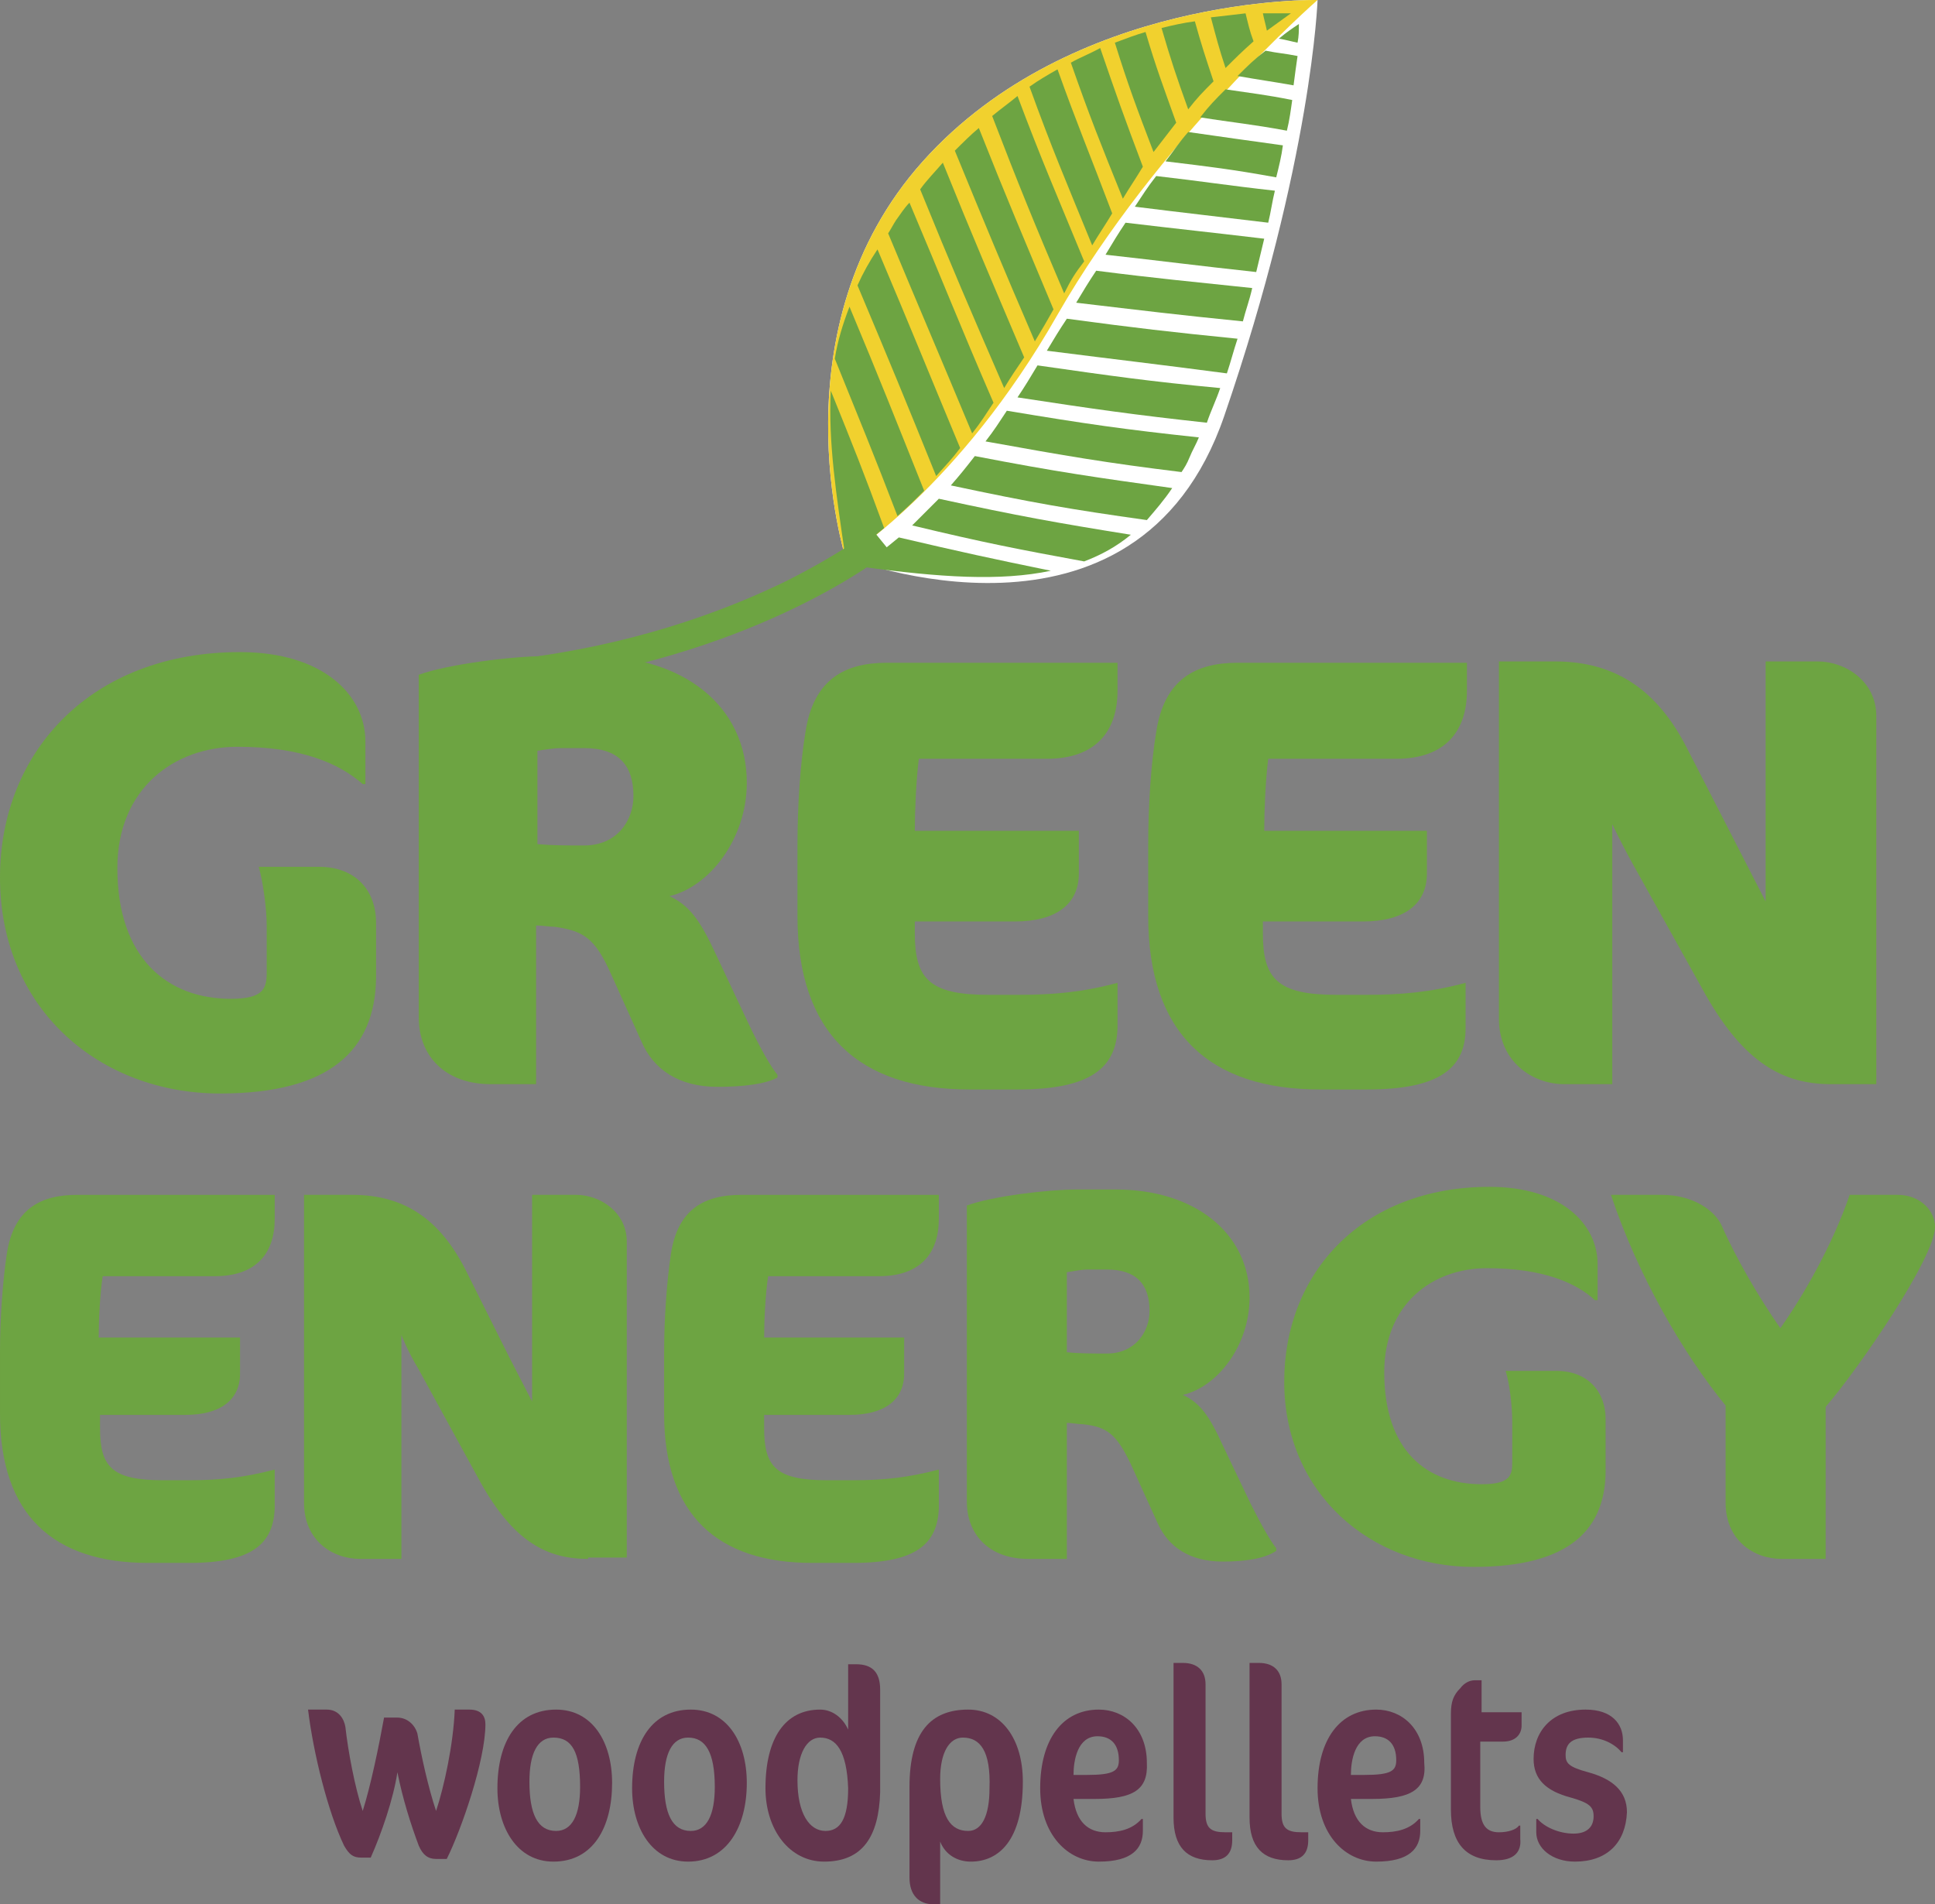 <?xml version="1.0" encoding="utf-8"?>
<!-- Generator: Adobe Illustrator 26.3.1, SVG Export Plug-In . SVG Version: 6.00 Build 0)  -->
<svg version="1.1" id="Laag_1" xmlns="http://www.w3.org/2000/svg" xmlns:xlink="http://www.w3.org/1999/xlink" x="0px" y="0px"
	 viewBox="0 0 145.1 142.8" style="enable-background:new 0 0 145.1 142.8;" xml:space="preserve">
<rect x="0" y="0" width="145.1" height="142.8" fill="#808080" stroke="none"/>
<style type="text/css">
	.st0{clip-path:url(#SVGID_00000093143252378163413070000003732292694553355945_);fill:#63354D;}
	.st1{clip-path:url(#SVGID_00000093143252378163413070000003732292694553355945_);fill:#FFFFFF;}
	.st2{clip-path:url(#SVGID_00000093143252378163413070000003732292694553355945_);fill:#F1D12E;}
	.st3{clip-path:url(#SVGID_00000093143252378163413070000003732292694553355945_);fill:#6DA442;}
</style>
<g>
	<defs>
		<rect id="SVGID_1_" width="145.1" height="142.8"/>
	</defs>
	<clipPath id="SVGID_00000022535100306637289690000003998043783427907003_">
		<use xlink:href="#SVGID_1_"  style="overflow:visible;"/>
	</clipPath>
	<path style="clip-path:url(#SVGID_00000022535100306637289690000003998043783427907003_);fill:#63354D;" d="M33.5,139.4h-0.8
		c-0.6,0-1-0.3-1.3-1c-0.6-1.6-1.2-3.5-1.6-5.5c-0.3,2-1.2,4.6-2,6.4h-0.7c-0.6,0-0.9-0.2-1.3-0.9c-1.2-2.5-2.3-6.9-2.7-10.2h1.4
		c0.9,0,1.3,0.7,1.4,1.3c0.2,1.8,0.7,4.5,1.3,6.3c0.6-1.9,1.2-4.8,1.6-7h1c0.7,0,1.3,0.5,1.5,1.2c0.3,1.7,0.8,4,1.4,5.8
		c0.6-1.8,1.3-5,1.4-7.6h1.1c0.9,0,1.2,0.5,1.2,1.1C36.4,132,34.6,137.2,33.5,139.4"/>
	<path style="clip-path:url(#SVGID_00000022535100306637289690000003998043783427907003_);fill:#63354D;" d="M41.5,130.3
		c-1.2,0-1.8,1.2-1.8,3.3c0,2.4,0.6,3.7,2,3.7c1.2,0,1.8-1.2,1.8-3.3C43.5,131.4,42.9,130.3,41.5,130.3 M41.5,139.6
		c-2.7,0-4.2-2.5-4.2-5.5c0-3.5,1.5-5.9,4.4-5.9c2.7,0,4.2,2.4,4.2,5.5C45.9,137,44.5,139.6,41.5,139.6"/>
	<path style="clip-path:url(#SVGID_00000022535100306637289690000003998043783427907003_);fill:#63354D;" d="M51.6,130.3
		c-1.2,0-1.8,1.2-1.8,3.3c0,2.4,0.6,3.7,2,3.7c1.2,0,1.8-1.2,1.8-3.3C53.6,131.4,52.9,130.3,51.6,130.3 M51.6,139.6
		c-2.7,0-4.2-2.5-4.2-5.5c0-3.5,1.5-5.9,4.4-5.9c2.7,0,4.2,2.4,4.2,5.5C56,137,54.5,139.6,51.6,139.6"/>
	<path style="clip-path:url(#SVGID_00000022535100306637289690000003998043783427907003_);fill:#63354D;" d="M61.5,130.3
		c-1,0-1.7,1.2-1.7,3.2c0,2.5,0.9,3.8,2.1,3.8c1.1,0,1.7-0.9,1.7-3.2C63.5,131.3,62.7,130.3,61.5,130.3 M61.8,139.6
		c-2.6,0-4.4-2.4-4.4-5.5c0-3.8,1.5-5.9,4.1-5.9c0.9,0,1.7,0.6,2.1,1.5v-4.9h0.6c1.2,0,1.8,0.6,1.8,1.9v7.7
		C65.9,137.7,64.7,139.6,61.8,139.6"/>
	<path style="clip-path:url(#SVGID_00000022535100306637289690000003998043783427907003_);fill:#63354D;" d="M72.2,130.3
		c-1,0-1.7,1.1-1.7,3.1c0,2.9,0.8,3.9,2.1,3.9c1,0,1.6-1.1,1.6-3.2C74.3,131.3,73.5,130.3,72.2,130.3 M72.8,139.6
		c-1,0-1.9-0.5-2.3-1.5v4.7H70c-1.1,0-1.8-0.7-1.8-2v-6.8c0-4.1,1.6-5.8,4.4-5.8c2.5,0,4.1,2.2,4.1,5.4
		C76.7,138,74.9,139.6,72.8,139.6"/>
	<path style="clip-path:url(#SVGID_00000022535100306637289690000003998043783427907003_);fill:#63354D;" d="M82.3,130.2
		c-1.5,0-1.8,1.8-1.8,2.9l1,0c2,0,2.4-0.3,2.4-1.1C83.9,130.8,83.3,130.2,82.3,130.2 M82.1,134.9l-1.6,0c0.2,1.7,1.1,2.5,2.4,2.5
		c1,0,2-0.2,2.7-1h0.1v0.9c0,1.3-0.8,2.3-3.3,2.3c-2.3,0-4.4-2-4.4-5.5c0-3.7,1.7-5.9,4.4-5.9c1.9,0,3.6,1.4,3.6,4
		C86.1,134.2,85,134.9,82.1,134.9"/>
	<path style="clip-path:url(#SVGID_00000022535100306637289690000003998043783427907003_);fill:#63354D;" d="M90.9,139.5
		c-1.9,0-2.9-1-2.9-3.2v-11.6h0.7c1.1,0,1.7,0.6,1.7,1.6v9.7c0,1.1,0.4,1.4,1.5,1.4h0.5v0.6C92.4,139,91.9,139.5,90.9,139.5"/>
	<path style="clip-path:url(#SVGID_00000022535100306637289690000003998043783427907003_);fill:#63354D;" d="M96.6,139.5
		c-1.9,0-2.9-1-2.9-3.2v-11.6h0.7c1.1,0,1.7,0.6,1.7,1.6v9.7c0,1.1,0.4,1.4,1.5,1.4h0.5v0.6C98.1,139,97.6,139.5,96.6,139.5"/>
	<path style="clip-path:url(#SVGID_00000022535100306637289690000003998043783427907003_);fill:#63354D;" d="M103.1,130.2
		c-1.5,0-1.8,1.8-1.8,2.9l1,0c2,0,2.4-0.3,2.4-1.1C104.7,130.8,104.1,130.2,103.1,130.2 M102.9,134.9l-1.6,0
		c0.2,1.7,1.1,2.5,2.4,2.5c1,0,2-0.2,2.7-1h0.1v0.9c0,1.3-0.8,2.3-3.3,2.3c-2.3,0-4.4-2-4.4-5.5c0-3.7,1.7-5.9,4.4-5.9
		c1.9,0,3.6,1.4,3.6,4C107,134.2,105.8,134.9,102.9,134.9"/>
	<path style="clip-path:url(#SVGID_00000022535100306637289690000003998043783427907003_);fill:#63354D;" d="M112.2,139.5
		c-2.3,0-3.4-1.3-3.4-3.8v-7.2c0-0.9,0.2-1.4,0.7-1.9c0.3-0.4,0.7-0.6,1.1-0.6h0.5v2.4h3v1c0,0.6-0.4,1.2-1.4,1.2h-1.7v4.9
		c0,1.4,0.5,1.9,1.4,1.9c0.7,0,1.3-0.2,1.5-0.5h0.1v1C114.1,138.9,113.5,139.5,112.2,139.5"/>
	<path style="clip-path:url(#SVGID_00000022535100306637289690000003998043783427907003_);fill:#63354D;" d="M118.1,139.6
		c-1.7,0-2.9-1-2.9-2.2v-1h0.1c0.5,0.6,1.6,1.1,2.7,1.1c1,0,1.5-0.5,1.5-1.3c0-0.7-0.3-1-1.7-1.4c-1.9-0.5-2.8-1.4-2.8-2.9
		c0-2,1.3-3.7,3.9-3.7c2,0,2.8,1.1,2.8,2.3v0.9h-0.1c-0.5-0.6-1.4-1.1-2.5-1.1c-1.3,0-1.7,0.5-1.7,1.3c0,0.6,0.2,0.9,1.7,1.3
		c1.8,0.5,2.9,1.4,2.9,3C121.9,138.2,120.5,139.6,118.1,139.6"/>
	<path style="clip-path:url(#SVGID_00000022535100306637289690000003998043783427907003_);fill:#FFFFFF;" d="M98.8,0
		c0,0-18.4-0.4-29.6,12.1C58,24.6,63.4,41.8,63.4,41.8s21.8,8.6,28.4-10.6C98.4,12,98.8,0,98.8,0"/>
	<path style="clip-path:url(#SVGID_00000022535100306637289690000003998043783427907003_);fill:#F1D12E;" d="M98.8,0
		c0,0-18.4-0.4-29.6,12.1C58,24.6,63.4,41.8,63.4,41.8s8.5-5.2,15.9-18.2C86.8,10.5,98.8,0,98.8,0"/>
	<path style="clip-path:url(#SVGID_00000022535100306637289690000003998043783427907003_);fill:#6DA442;" d="M80.7,22.7
		c0.6-1,0.9-1.5,1.5-2.4c4.7,0.6,7,0.8,11.7,1.3c-0.2,0.9-0.5,1.7-0.7,2.5C88.2,23.6,85.8,23.3,80.7,22.7"/>
	<path style="clip-path:url(#SVGID_00000022535100306637289690000003998043783427907003_);fill:#6DA442;" d="M88.6,35.4
		c-5.7-0.7-8.6-1.2-14.7-2.3c0.7-0.9,1-1.4,1.6-2.3c6,1,8.8,1.4,14.4,2c-0.2,0.5-0.5,1-0.7,1.5C89,34.8,88.8,35.1,88.6,35.4"/>
	<path style="clip-path:url(#SVGID_00000022535100306637289690000003998043783427907003_);fill:#6DA442;" d="M78.5,26.3
		c0.6-1,0.9-1.5,1.5-2.4c5.2,0.7,7.8,1,12.8,1.5c-0.3,0.9-0.5,1.7-0.8,2.6C86.7,27.3,84,27,78.5,26.3"/>
	<path style="clip-path:url(#SVGID_00000022535100306637289690000003998043783427907003_);fill:#6DA442;" d="M76.3,29.8
		c0.6-0.9,0.9-1.4,1.5-2.4c5.6,0.8,8.4,1.2,13.7,1.7c-0.3,0.9-0.7,1.7-1,2.6C85,31.1,82.2,30.7,76.3,29.8"/>
	<path style="clip-path:url(#SVGID_00000022535100306637289690000003998043783427907003_);fill:#6DA442;" d="M71.3,36.4
		c0.7-0.8,1.1-1.3,1.8-2.2c6.2,1.2,9.1,1.6,14.8,2.4c-0.6,0.9-1.3,1.7-1.9,2.4C80.3,38.2,77.4,37.7,71.3,36.4"/>
	<path style="clip-path:url(#SVGID_00000022535100306637289690000003998043783427907003_);fill:#6DA442;" d="M70.4,37.4
		c6,1.3,8.8,1.8,14.4,2.7c-1.1,0.9-2.2,1.5-3.5,2c-4.9-0.9-7.5-1.4-12.9-2.7C69.2,38.6,69.6,38.2,70.4,37.4"/>
	<path style="clip-path:url(#SVGID_00000022535100306637289690000003998043783427907003_);fill:#6DA442;" d="M94.9,3.8
		c1,0.2,1.4,0.2,2.4,0.4c-0.1,0.7-0.2,1.4-0.3,2.2c-1.7-0.3-2.5-0.4-4.2-0.7C93.6,4.9,94,4.5,94.9,3.8"/>
	<path style="clip-path:url(#SVGID_00000022535100306637289690000003998043783427907003_);fill:#6DA442;" d="M70.2,35.7
		c-2.3-5.7-3.5-8.6-5.9-14.3c0.4-0.9,0.9-1.8,1.5-2.7c2.5,5.9,3.7,8.9,6.2,14.9C71.4,34.4,71,34.8,70.2,35.7"/>
	<path style="clip-path:url(#SVGID_00000022535100306637289690000003998043783427907003_);fill:#6DA442;" d="M67.3,38.7
		c-1.8-4.7-2.8-7.1-4.7-11.8c0.2-1.3,0.6-2.6,1.1-3.9c2.3,5.5,3.4,8.3,5.6,13.8C68.6,37.5,68.2,37.9,67.3,38.7"/>
	<path style="clip-path:url(#SVGID_00000022535100306637289690000003998043783427907003_);fill:#6DA442;" d="M90,8.8
		c0.7-0.9,1.1-1.3,1.9-2.1c2,0.3,3,0.4,5,0.8c-0.1,0.7-0.2,1.5-0.4,2.3C93.8,9.3,92.5,9.2,90,8.8"/>
	<path style="clip-path:url(#SVGID_00000022535100306637289690000003998043783427907003_);fill:#6DA442;" d="M82.9,19.1
		c0.6-1,0.9-1.5,1.5-2.4c4.2,0.5,6.2,0.7,10.4,1.2c-0.2,0.8-0.4,1.7-0.6,2.5C89.6,19.9,87.4,19.6,82.9,19.1"/>
	<path style="clip-path:url(#SVGID_00000022535100306637289690000003998043783427907003_);fill:#6DA442;" d="M66.3,39.6
		c-1.1,0.9-1.7,1.4-2.9,2.2c-0.7-4.7-1.3-8.7-1.1-12.5C64,33.5,64.8,35.5,66.3,39.6"/>
	<path style="clip-path:url(#SVGID_00000022535100306637289690000003998043783427907003_);fill:#6DA442;" d="M85.1,15.5
		c0.6-0.9,0.9-1.4,1.6-2.3c3.5,0.4,5.3,0.7,8.9,1.1c-0.2,0.8-0.3,1.6-0.5,2.4C91,16.2,89.1,16,85.1,15.5"/>
	<path style="clip-path:url(#SVGID_00000022535100306637289690000003998043783427907003_);fill:#6DA442;" d="M87.4,12.1
		c0.7-0.9,1-1.4,1.7-2.2c2.8,0.4,4.2,0.6,7.1,1c-0.1,0.8-0.3,1.6-0.5,2.4C92.4,12.7,90.7,12.5,87.4,12.1"/>
	<path style="clip-path:url(#SVGID_00000022535100306637289690000003998043783427907003_);fill:#6DA442;" d="M86.5,11.4
		c-1.3-3.4-1.9-5-2.9-8.2c0.8-0.3,1.6-0.6,2.3-0.8c0.8,2.7,1.3,4,2.3,6.8C87.5,10.1,87.2,10.5,86.5,11.4"/>
	<path style="clip-path:url(#SVGID_00000022535100306637289690000003998043783427907003_);fill:#6DA442;" d="M95,2.3
		c-0.1-0.5-0.2-0.8-0.3-1.3c0.7,0,1.4,0,2.1,0C96.1,1.5,95.7,1.8,95,2.3"/>
	<path style="clip-path:url(#SVGID_00000022535100306637289690000003998043783427907003_);fill:#6DA442;" d="M72.9,32.5
		c-2.5-6-3.8-9-6.3-15c0.2-0.3,0.4-0.7,0.6-1c0.3-0.4,0.6-0.9,1-1.3c2.5,5.9,3.7,9,6.3,15C73.9,31.1,73.6,31.6,72.9,32.5"/>
	<path style="clip-path:url(#SVGID_00000022535100306637289690000003998043783427907003_);fill:#6DA442;" d="M91.9,5.1
		c-0.5-1.5-0.7-2.3-1.1-3.8c0.9-0.1,1.8-0.2,2.6-0.3c0.2,0.8,0.3,1.3,0.6,2.1C93.1,3.9,92.7,4.3,91.9,5.1"/>
	<path style="clip-path:url(#SVGID_00000022535100306637289690000003998043783427907003_);fill:#6DA442;" d="M95.9,2.9
		c0.6-0.5,0.9-0.7,1.5-1.1c0,0.5,0,0.9-0.1,1.4C96.8,3.1,96.5,3,95.9,2.9"/>
	<path style="clip-path:url(#SVGID_00000022535100306637289690000003998043783427907003_);fill:#6DA442;" d="M67.4,40.3
		c4.7,1.1,7,1.6,11.4,2.5c-3.8,0.8-8.3,0.5-14.2-0.3C65.7,41.7,66.3,41.2,67.4,40.3"/>
	<path style="clip-path:url(#SVGID_00000022535100306637289690000003998043783427907003_);fill:#6DA442;" d="M89.1,8.2
		c-0.9-2.5-1.3-3.7-2-6.1c0.8-0.2,1.7-0.4,2.5-0.5c0.5,1.8,0.8,2.7,1.4,4.5C90.2,6.9,89.8,7.3,89.1,8.2"/>
	<path style="clip-path:url(#SVGID_00000022535100306637289690000003998043783427907003_);fill:#6DA442;" d="M84.2,14.9
		c-1.7-4.2-2.5-6.2-3.9-10.2C81,4.3,81.8,4,82.5,3.6c1.2,3.5,1.8,5.2,3.2,8.9C85.1,13.5,84.8,13.9,84.2,14.9"/>
	<path style="clip-path:url(#SVGID_00000022535100306637289690000003998043783427907003_);fill:#6DA442;" d="M77.6,25.6
		c-2.5-5.8-3.7-8.7-6-14.3c0.6-0.6,1.2-1.2,1.8-1.7c2.1,5.3,3.3,8.1,5.6,13.6C78.5,24.1,78.2,24.6,77.6,25.6"/>
	<path style="clip-path:url(#SVGID_00000022535100306637289690000003998043783427907003_);fill:#6DA442;" d="M75.3,29.1
		c-2.6-6-3.9-9-6.3-14.9c0.5-0.7,1.1-1.3,1.7-2c2.3,5.7,3.6,8.7,6.1,14.6C76.2,27.7,75.9,28.1,75.3,29.1"/>
	<path style="clip-path:url(#SVGID_00000022535100306637289690000003998043783427907003_);fill:#6DA442;" d="M81.9,18.4
		c-2-4.9-3-7.2-4.7-11.9c0.7-0.5,1.4-0.9,2.1-1.3c1.5,4.2,2.4,6.3,4.1,10.8C82.8,17,82.5,17.4,81.9,18.4"/>
	<path style="clip-path:url(#SVGID_00000022535100306637289690000003998043783427907003_);fill:#6DA442;" d="M79.8,22
		c-2.3-5.4-3.4-8.1-5.4-13.3c0.6-0.5,1.3-1,1.9-1.5c1.8,4.8,2.9,7.3,5,12.4C80.6,20.5,80.3,21,79.8,22"/>
	<path style="clip-path:url(#SVGID_00000022535100306637289690000003998043783427907003_);fill:#6DA442;" d="M40.7,51.2l-0.3-2
		c8.3-1.2,14.6-3.7,18.5-5.6c4.2-2.1,6.5-3.9,6.5-3.9l1.3,1.6C66.3,41.7,57.1,48.9,40.7,51.2"/>
	<path style="clip-path:url(#SVGID_00000022535100306637289690000003998043783427907003_);fill:#6DA442;" d="M14.2,117.2h-3.1
		c-7.1,0-11.1-3.6-11.1-11.2v-4.6c0-2.5,0.2-5.3,0.5-7.3c0.5-3.5,2.6-4.5,5.3-4.5h14.8v1.8c0,2.6-1.4,4.3-4.5,4.3H7.7
		c-0.2,1.3-0.3,3.3-0.3,4.6H18v2.7c0,2-1.5,3.1-4.1,3.1H7.5v1c0,2.9,0.9,3.9,4.7,3.9h2c2.3,0,4.1-0.2,6.4-0.8v2.9
		C20.5,115.7,19,117.2,14.2,117.2"/>
	<path style="clip-path:url(#SVGID_00000022535100306637289690000003998043783427907003_);fill:#6DA442;" d="M44.1,116.9
		c-3.1,0-5.6-1.3-8.1-5.8l-4.6-8.4c-0.9-1.5-1.3-2.6-1.3-2.6v16.8H27c-2.1,0-4.2-1.4-4.2-4.2V89.6h3.6c4,0,6.6,1.9,8.5,5.6l3.3,6.6
		l1.7,3.3V89.6h3.3c1.8,0,3.8,1.3,3.8,3.5v23.7H44.1z"/>
	<path style="clip-path:url(#SVGID_00000022535100306637289690000003998043783427907003_);fill:#6DA442;" d="M64,117.2h-3.1
		c-7.1,0-11.1-3.6-11.1-11.2v-4.6c0-2.5,0.2-5.3,0.5-7.3c0.5-3.5,2.6-4.5,5.3-4.5h14.8v1.8c0,2.6-1.4,4.3-4.5,4.3h-8.3
		c-0.2,1.3-0.3,3.3-0.3,4.6h10.5v2.7c0,2-1.5,3.1-4.1,3.1h-6.4v1c0,2.9,0.9,3.9,4.7,3.9h2c2.3,0,4.1-0.2,6.4-0.8v2.9
		C70.3,115.7,68.8,117.2,64,117.2"/>
	<path style="clip-path:url(#SVGID_00000022535100306637289690000003998043783427907003_);fill:#6DA442;" d="M81.5,95.2
		c-0.3,0-0.9,0.1-1.5,0.2v6c0.9,0.1,1.9,0.1,3,0.1c2.1,0,3.2-1.6,3.2-3.2c0-2-1-3.1-3.2-3.1H81.5z M91.7,117.1
		c-2.5,0-4.1-1.1-4.9-2.9l-2-4.4c-1.1-2.3-1.8-2.8-3.6-3c-0.4,0-0.8-0.1-1.2-0.1v10.2h-2.9c-2.9,0-4.6-1.8-4.6-4.3V90.4
		c1.9-0.7,6.1-1.2,8.2-1.2h3c5.8,0,10,3.2,10,8.1c0,3.6-2.4,6.7-5,7.3c1.3,0.6,2,1.6,3,3.8l2.1,4.4c0.8,1.6,1.5,2.8,1.9,3.3v0.2
		C94.8,116.9,93.3,117.1,91.7,117.1"/>
	<path style="clip-path:url(#SVGID_00000022535100306637289690000003998043783427907003_);fill:#6DA442;" d="M110.5,117.5
		c-7.7,0-14.2-5.5-14.2-13.9c0-8.1,5.8-14.6,15.4-14.6c5.4,0,8.1,2.8,8.1,5.8v2.7h-0.2c-1.4-1.3-3.9-2.4-8.1-2.4
		c-4.1,0-7.7,2.7-7.7,7.8c0,5.9,3.2,8.4,7.3,8.4c2.2,0,2.3-0.7,2.3-1.7v-3c0-1.1-0.2-2.9-0.5-3.8h3.8c2.4,0,3.7,1.6,3.7,3.6v3.6
		C120.5,114.7,117.7,117.5,110.5,117.5"/>
	<path style="clip-path:url(#SVGID_00000022535100306637289690000003998043783427907003_);fill:#6DA442;" d="M136.9,105.5v11.4h-3.3
		c-2.1,0-4.2-1.4-4.2-4.2v-7.3c-3.2-3.9-6.6-9.8-8.6-15.8h3.8c2.4,0,4,1.2,4.5,2.3c1.1,2.5,2.8,5.4,4.4,7.7c1.7-2.4,3.9-6.2,5.2-10
		h3.6c1.7,0,2.8,1.2,2.8,2.4C145.1,94.3,139.4,102.6,136.9,105.5"/>
	<path style="clip-path:url(#SVGID_00000022535100306637289690000003998043783427907003_);fill:#6DA442;" d="M16.5,82
		C7.5,82,0,75.7,0,65.8c0-9.4,6.8-16.9,18-16.9c6.2,0,9.4,3.2,9.4,6.7v3.2h-0.2c-1.7-1.5-4.5-2.8-9.4-2.8c-4.7,0-9,3.1-9,9.1
		c0,6.8,3.8,9.8,8.5,9.8c2.5,0,2.7-0.8,2.7-2v-3.5c0-1.3-0.3-3.4-0.6-4.4h4.5c2.8,0,4.3,1.8,4.3,4.2v4.2C28.1,78.7,24.8,82,16.5,82"
		/>
	<path style="clip-path:url(#SVGID_00000022535100306637289690000003998043783427907003_);fill:#6DA442;" d="M42,56.1
		c-0.4,0-1.1,0.1-1.7,0.2v7c1.1,0.1,2.2,0.1,3.5,0.1c2.5,0,3.7-1.9,3.7-3.7c0-2.3-1.1-3.6-3.7-3.6H42z M53.8,81.5
		c-2.9,0-4.8-1.3-5.7-3.4l-2.3-5.1c-1.2-2.7-2.1-3.2-4.2-3.5c-0.4,0-0.9-0.1-1.4-0.1v11.9h-3.4c-3.4,0-5.4-2.1-5.4-5V50.6
		c2.2-0.8,7.1-1.4,9.5-1.4h3.5c6.8,0,11.6,3.7,11.6,9.5c0,4.2-2.8,7.8-5.8,8.5c1.5,0.7,2.3,1.8,3.5,4.4l2.4,5.1
		c0.9,1.9,1.7,3.3,2.2,3.9v0.2C57.4,81.3,55.7,81.5,53.8,81.5"/>
	<path style="clip-path:url(#SVGID_00000022535100306637289690000003998043783427907003_);fill:#6DA442;" d="M76.3,81.7h-3.6
		c-8.3,0-12.9-4.2-12.9-13v-5.3c0-2.9,0.2-6.1,0.6-8.5c0.6-4,3-5.2,6.1-5.2h17.3v2.1c0,3-1.6,5.1-5.3,5.1h-9.6
		c-0.2,1.6-0.3,3.9-0.3,5.4h12.3v3.2c0,2.3-1.7,3.6-4.8,3.6h-7.5V70c0,3.4,1.1,4.6,5.5,4.6h2.3c2.6,0,4.8-0.2,7.4-0.9v3.4
		C83.7,80,81.9,81.7,76.3,81.7"/>
	<path style="clip-path:url(#SVGID_00000022535100306637289690000003998043783427907003_);fill:#6DA442;" d="M102.5,81.7H99
		c-8.3,0-12.9-4.2-12.9-13v-5.3c0-2.9,0.2-6.1,0.6-8.5c0.6-4,3-5.2,6.1-5.2H110v2.1c0,3-1.6,5.1-5.3,5.1h-9.6
		c-0.2,1.6-0.3,3.9-0.3,5.4H107v3.2c0,2.3-1.7,3.6-4.8,3.6h-7.5V70c0,3.4,1.1,4.6,5.5,4.6h2.3c2.6,0,4.8-0.2,7.4-0.9v3.4
		C109.9,80,108.1,81.7,102.5,81.7"/>
	<path style="clip-path:url(#SVGID_00000022535100306637289690000003998043783427907003_);fill:#6DA442;" d="M137.3,81.3
		c-3.6,0-6.5-1.6-9.4-6.7l-5.4-9.7c-1-1.8-1.6-3.1-1.6-3.1v19.5h-3.6c-2.4,0-4.9-1.7-4.9-4.9V49.6h4.2c4.6,0,7.7,2.2,9.9,6.5
		l3.9,7.6l2,3.9v-18h3.9c2.1,0,4.4,1.5,4.4,4.1v27.6H137.3z"/>
</g>
</svg>
